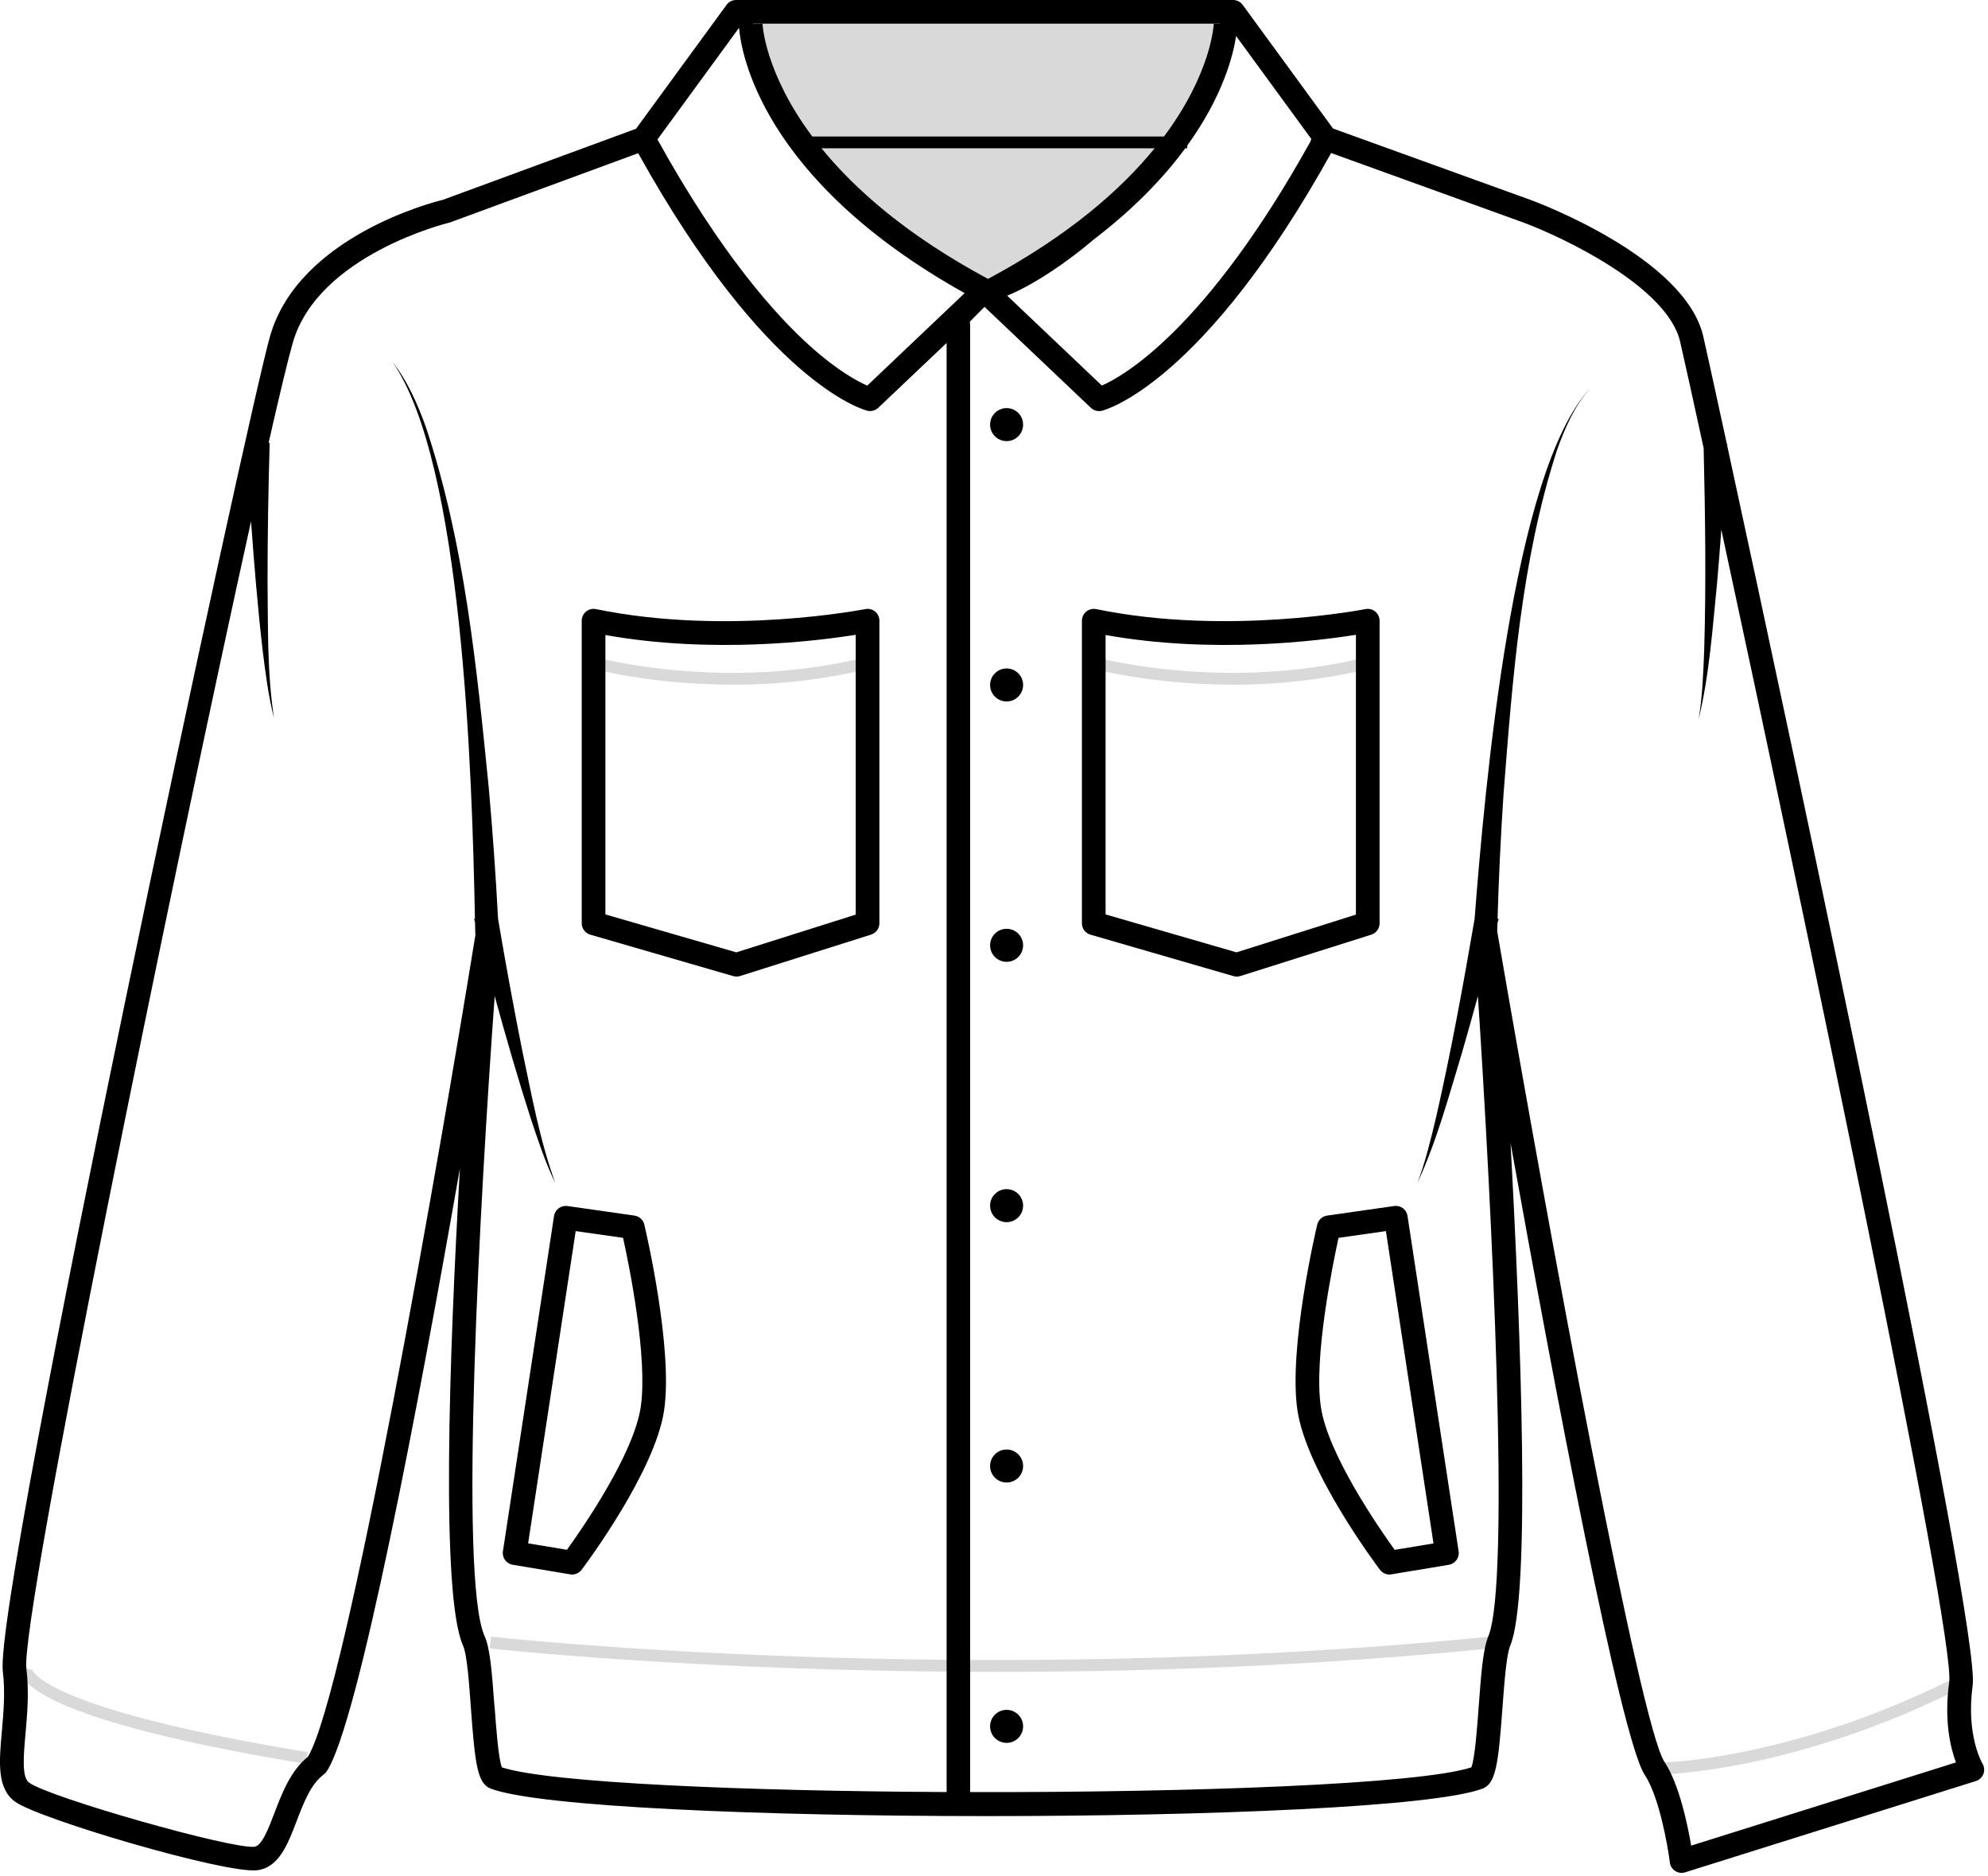 <svg width="336" height="317" viewBox="0 0 336 317" fill="none" xmlns="http://www.w3.org/2000/svg">
<g clip-path="url(#clip0_1435_4170)">
<path d="M280.85 299.86C280.3 299.86 279.85 299.42 279.85 298.87C279.85 298.32 280.29 297.87 280.84 297.86C281.05 297.86 301.98 297.53 329.39 284.06C329.89 283.82 330.49 284.02 330.73 284.52C330.97 285.02 330.77 285.61 330.27 285.86C302.42 299.55 281.07 299.86 280.85 299.87V299.86Z" fill="#D9D9D9"/>
<path d="M51.68 298.1C14.23 291.93 5.64 286.3 3.85 283.49C3.26 282.57 3.35 281.92 3.42 281.68L5.35 282.22C5.38 282.11 5.38 282.05 5.38 282.05C5.38 282.12 6.53 288.63 52.02 296.13L51.69 298.1H51.68Z" fill="#D9D9D9"/>
<path d="M168.52 282.55C118.76 282.55 83.3 278.65 82.77 278.59L82.99 276.6C83.78 276.69 163.39 285.43 251.74 276.6L251.94 278.59C222.27 281.56 193.58 282.55 168.52 282.55Z" fill="#D9D9D9"/>
<path d="M96.7 266.1C96.59 266.1 96.48 266.1 96.37 266.07L86.65 264.45C85.57 264.27 84.84 263.26 85 262.18L93.64 205.5C93.81 204.42 94.82 203.67 95.9 203.82L107.24 205.44C108.05 205.56 108.71 206.16 108.9 206.96C109.1 207.8 113.79 227.78 112.25 238.32C110.73 248.73 98.8 264.64 98.29 265.31C97.91 265.81 97.31 266.1 96.69 266.1H96.7ZM89.26 260.83L95.82 261.92C98.39 258.35 107.13 245.77 108.3 237.74C109.51 229.42 106.33 213.83 105.31 209.2L97.3 208.06L89.26 260.84V260.83Z" fill="black"/>
<path d="M234.84 266.1C234.22 266.1 233.63 265.81 233.24 265.31C232.73 264.64 220.8 248.73 219.28 238.32C217.74 227.78 222.43 207.8 222.63 206.96C222.82 206.16 223.48 205.56 224.29 205.44L235.63 203.82C236.73 203.66 237.72 204.41 237.89 205.5L246.53 262.18C246.69 263.26 245.96 264.27 244.88 264.45L235.16 266.07C235.05 266.09 234.94 266.1 234.83 266.1H234.84ZM226.23 209.2C225.22 213.82 222.03 229.42 223.24 237.74C224.41 245.78 233.15 258.36 235.72 261.93L242.28 260.84L234.24 208.06L226.23 209.2Z" fill="black"/>
<path d="M166.73 2C147.84 2 125.96 2.49 125.96 2.49C130.17 30.83 163.35 48.41 166.73 49.71C170.11 51.01 201.82 32.89 207.5 2.49C207.5 2.49 185.62 2 166.73 2Z" fill="#D9D9D9"/>
<path d="M208.35 115.71C194.51 115.71 184.63 113 184.48 112.96L185.02 111.03C185.24 111.09 206.96 117.04 231.04 111.03L231.52 112.97C223.28 115.03 215.31 115.72 208.35 115.72V115.71Z" fill="#D9D9D9"/>
<path d="M209.01 165.04C208.82 165.04 208.63 165.01 208.45 164.96L184.3 157.96C183.44 157.71 182.86 156.93 182.86 156.04V104.9C182.86 104.3 183.13 103.73 183.6 103.35C184.07 102.97 184.68 102.82 185.27 102.94C207.4 107.5 230.55 102.98 230.78 102.94C231.36 102.82 231.98 102.97 232.44 103.36C232.9 103.74 233.17 104.31 233.17 104.91V156.05C233.17 156.92 232.6 157.69 231.77 157.96L209.62 164.96C209.42 165.02 209.22 165.05 209.02 165.05L209.01 165.04ZM186.86 154.54L208.99 160.95L229.17 154.57V107.28C222.84 108.3 205.02 110.56 186.86 107.32V154.54Z" fill="black"/>
<path d="M123.81 115.71C109.97 115.71 100.09 113 99.94 112.96L100.48 111.03C100.7 111.09 122.42 117.04 146.5 111.03L146.99 112.97C138.75 115.03 130.78 115.72 123.82 115.72L123.81 115.71Z" fill="#D9D9D9"/>
<path d="M124.47 165.04C124.28 165.04 124.09 165.01 123.91 164.96L99.76 157.96C98.91 157.71 98.32 156.93 98.32 156.04V104.9C98.32 104.3 98.59 103.73 99.06 103.35C99.53 102.97 100.14 102.82 100.73 102.94C122.89 107.51 146.01 102.98 146.24 102.94C146.83 102.82 147.44 102.97 147.9 103.35C148.36 103.73 148.63 104.3 148.63 104.9V156.04C148.63 156.91 148.06 157.68 147.23 157.95L125.08 164.95C124.88 165.01 124.68 165.04 124.48 165.04H124.47ZM102.32 154.54L124.45 160.95L144.63 154.57V107.28C138.3 108.3 120.48 110.56 102.32 107.32V154.54Z" fill="black"/>
<path d="M170.13 74.55C171.671 74.55 172.92 73.301 172.92 71.76C172.92 70.219 171.671 68.97 170.13 68.97C168.589 68.97 167.34 70.219 167.34 71.76C167.34 73.301 168.589 74.55 170.13 74.55Z" fill="black"/>
<path d="M170.13 118.55C171.671 118.55 172.92 117.301 172.92 115.76C172.92 114.219 171.671 112.97 170.13 112.97C168.589 112.97 167.34 114.219 167.34 115.76C167.34 117.301 168.589 118.55 170.13 118.55Z" fill="black"/>
<path d="M170.13 162.55C171.671 162.55 172.92 161.301 172.92 159.76C172.92 158.219 171.671 156.97 170.13 156.97C168.589 156.97 167.34 158.219 167.34 159.76C167.34 161.301 168.589 162.55 170.13 162.55Z" fill="black"/>
<path d="M170.13 206.55C171.671 206.55 172.92 205.301 172.92 203.76C172.92 202.219 171.671 200.97 170.13 200.97C168.589 200.97 167.34 202.219 167.34 203.76C167.34 205.301 168.589 206.55 170.13 206.55Z" fill="black"/>
<path d="M170.13 250.55C171.671 250.55 172.92 249.301 172.92 247.76C172.92 246.219 171.671 244.97 170.13 244.97C168.589 244.97 167.34 246.219 167.34 247.76C167.34 249.301 168.589 250.55 170.13 250.55Z" fill="black"/>
<path d="M170.13 294.55C171.671 294.55 172.92 293.301 172.92 291.76C172.92 290.219 171.671 288.97 170.13 288.97C168.589 288.97 167.34 290.219 167.34 291.76C167.34 293.301 168.589 294.55 170.13 294.55Z" fill="black"/>
<path d="M335.05 298.02C335.05 298.02 332.24 293.32 333.41 284.83C334.77 275.04 303.41 128.24 291.92 75.31C291.92 75.23 291.93 75.15 291.94 75.06H291.87C289.71 65.1 288.26 58.51 287.88 56.86C284.82 43.53 259.8 34.19 258.73 33.8L225.3 21.72L210.03 0.82C209.65 0.3 209.05 0 208.41 0H124.41C123.77 0 123.17 0.3 122.8 0.82L107.5 21.76L74.88 33.76C72.8 34.27 50.49 40.11 45.66 56.75C42.02 69.23 -1.11 269.62 0.48 282.47C0.91 285.93 0.59 289.5 0.31 292.65C-0.15 297.82 -0.55 302.28 2.59 304.52C6.66 307.43 37.94 316.66 43.42 316.08C47.12 315.67 48.63 311.7 50.1 307.86C51.29 304.74 52.52 301.51 54.72 299.89C54.9 299.76 55.06 299.59 55.19 299.4C60.54 291.51 70.89 236.53 77.73 197.46C75.91 229.28 74.48 269.78 78.28 278.17C78.94 279.62 79.3 284.63 79.59 288.66C80.29 298.26 80.7 301.44 82.96 302.29C99.41 308.47 234.1 308.47 250.55 302.29C252.81 301.44 253.23 298.25 253.94 288.61C254.25 284.42 254.6 279.67 255.25 278.12C258.73 269.83 257.07 225.67 255.3 193.14C262.56 233.52 273.91 293.85 277.99 299.97C280.4 303.59 281.87 311.88 282.23 314.77C282.3 315.36 282.63 315.88 283.13 316.2C283.46 316.41 283.83 316.52 284.21 316.52C284.41 316.52 284.61 316.49 284.81 316.43L333.96 301C334.55 300.82 335.01 300.36 335.23 299.79C335.45 299.21 335.38 298.56 335.06 298.04L335.05 298.02ZM221.63 23.48L221.44 24C203.82 55.68 189.91 63.55 186.23 65.16L170.23 49.97C171.52 49.45 172.89 48.75 174.09 48.08C177.17 46.36 180.96 43.78 184.89 40.45C191.84 35.13 196.79 29.87 200.33 25.06H200.66V24.6C206.69 16.25 208.42 9.36 208.92 6.09L221.62 23.47L221.63 23.48ZM167 47.14C153.26 39.77 144.47 31.97 138.84 25.06H195.15C189.53 31.97 180.73 39.76 166.99 47.14H167ZM206.16 4C206.16 4 206.16 4.02 206.16 4.04L205.14 4.02C205.14 4.16 204.77 12.31 196.73 23.07H137.29C129.25 12.31 128.88 4.15 128.88 4.02L127.26 4.05C127.26 4.05 127.26 4.02 127.25 4H206.17H206.16ZM124.91 4.7C125.23 8.65 128.54 30.27 163.04 49.54L146.58 65.17C145.02 64.49 141.66 62.73 137.02 58.58C131.09 53.28 121.83 42.92 111.12 23.57L124.91 4.7ZM83.57 288.37C83.13 282.3 82.8 278.47 81.91 276.52C77.52 266.84 81.12 202.64 83.61 168.34C85.51 175.27 87.5 182.17 89.7 189.01C90.93 192.7 92.14 196.42 93.85 199.92C91.19 192.62 89.84 184.94 88.23 177.36C86.77 170.03 85.43 162.66 84.18 155.3C83.79 147.86 83.26 140.46 82.6 133.05C80.55 112.56 78.51 91.76 71.97 72.14C70.56 68.27 68.9 64.41 66.33 61.17C78.22 78.19 79.8 130.98 80.27 155.27C80.18 155.29 80.13 155.3 80.13 155.3C80.18 155.5 80.24 155.7 80.29 155.89C80.3 156.58 80.32 157.25 80.33 157.89H80.37C74.58 193.65 58.55 286.17 52.04 296.91C49.11 299.25 47.66 303.06 46.37 306.44C45.38 309.03 44.26 311.97 42.99 312.11C39.1 312.52 8.51 303.83 4.93 301.28C3.66 300.37 3.97 296.8 4.31 293.02C4.61 289.67 4.94 285.88 4.46 282C3.4 273.47 29.17 148.16 42.43 88.1C42.95 95.35 43.55 102.59 44.38 109.82C44.87 113.68 45.33 117.57 46.31 121.33C45.13 113.65 45.31 105.85 45.22 98.1C45.22 90.34 45.35 82.57 45.58 74.83C45.58 74.83 45.42 74.83 45.4 74.83C47.31 66.43 48.75 60.46 49.5 57.87C53.81 43.04 75.7 37.68 75.92 37.63C76 37.61 76.08 37.59 76.15 37.56L107.86 25.89C129.43 64.71 145.88 69.24 146.58 69.41C146.74 69.45 146.9 69.47 147.06 69.47C147.57 69.47 148.06 69.28 148.44 68.92L159.99 57.96V302.86C125.68 302.7 92.89 301.31 84.82 298.69C84.23 297.16 83.85 291.91 83.59 288.36L83.57 288.37ZM285.83 311.91C285.22 308.31 283.8 301.5 281.31 297.75C277.25 291.66 262.19 210.52 253.05 157.41C253.06 156.96 253.08 156.5 253.09 156.05C253.16 155.8 253.23 155.54 253.29 155.29C253.29 155.29 253.13 155.26 253.11 155.25C253.31 148.28 253.65 141.28 254.11 134.31C255.64 114.74 257.08 94.82 263.16 76.05C264.49 72.36 266.07 68.67 268.71 65.7C255.65 79.65 250.99 132.69 249.22 155.35C247.3 166.51 245.26 177.69 242.74 188.74C241.83 192.51 240.95 196.29 239.56 199.92C242.84 192.86 244.86 185.27 247.12 177.83C248.03 174.67 248.92 171.51 249.79 168.34C252.05 202.87 255.37 267.44 251.54 276.56C250.64 278.71 250.31 283.16 249.93 288.3C249.67 291.87 249.28 297.16 248.68 298.69C239.87 301.55 201.55 302.95 163.97 302.87V55.21L163.93 54.35L166.4 51.86L184.38 68.93C184.88 69.4 185.58 69.58 186.24 69.42C186.94 69.25 203.39 64.72 224.98 25.86L257.35 37.56C264.03 40.02 281.84 48.44 283.97 57.76C284.72 61.01 286.1 67.28 287.94 75.73C288.21 87.13 288.37 98.58 288.03 109.99C287.87 113.87 287.74 117.76 287.08 121.6C288.92 114.02 289.44 106.17 290.22 98.42C290.48 95.45 290.71 92.49 290.93 89.52C304.29 151.43 330.55 276.29 329.44 284.29C328.55 290.72 329.64 295.32 330.58 297.86L285.82 311.92L285.83 311.91Z" fill="black"/>
</g>
<defs>
<clipPath id="clip0_1435_4170">
<rect width="335.35" height="316.52" fill="white"/>
</clipPath>
</defs>
</svg>
